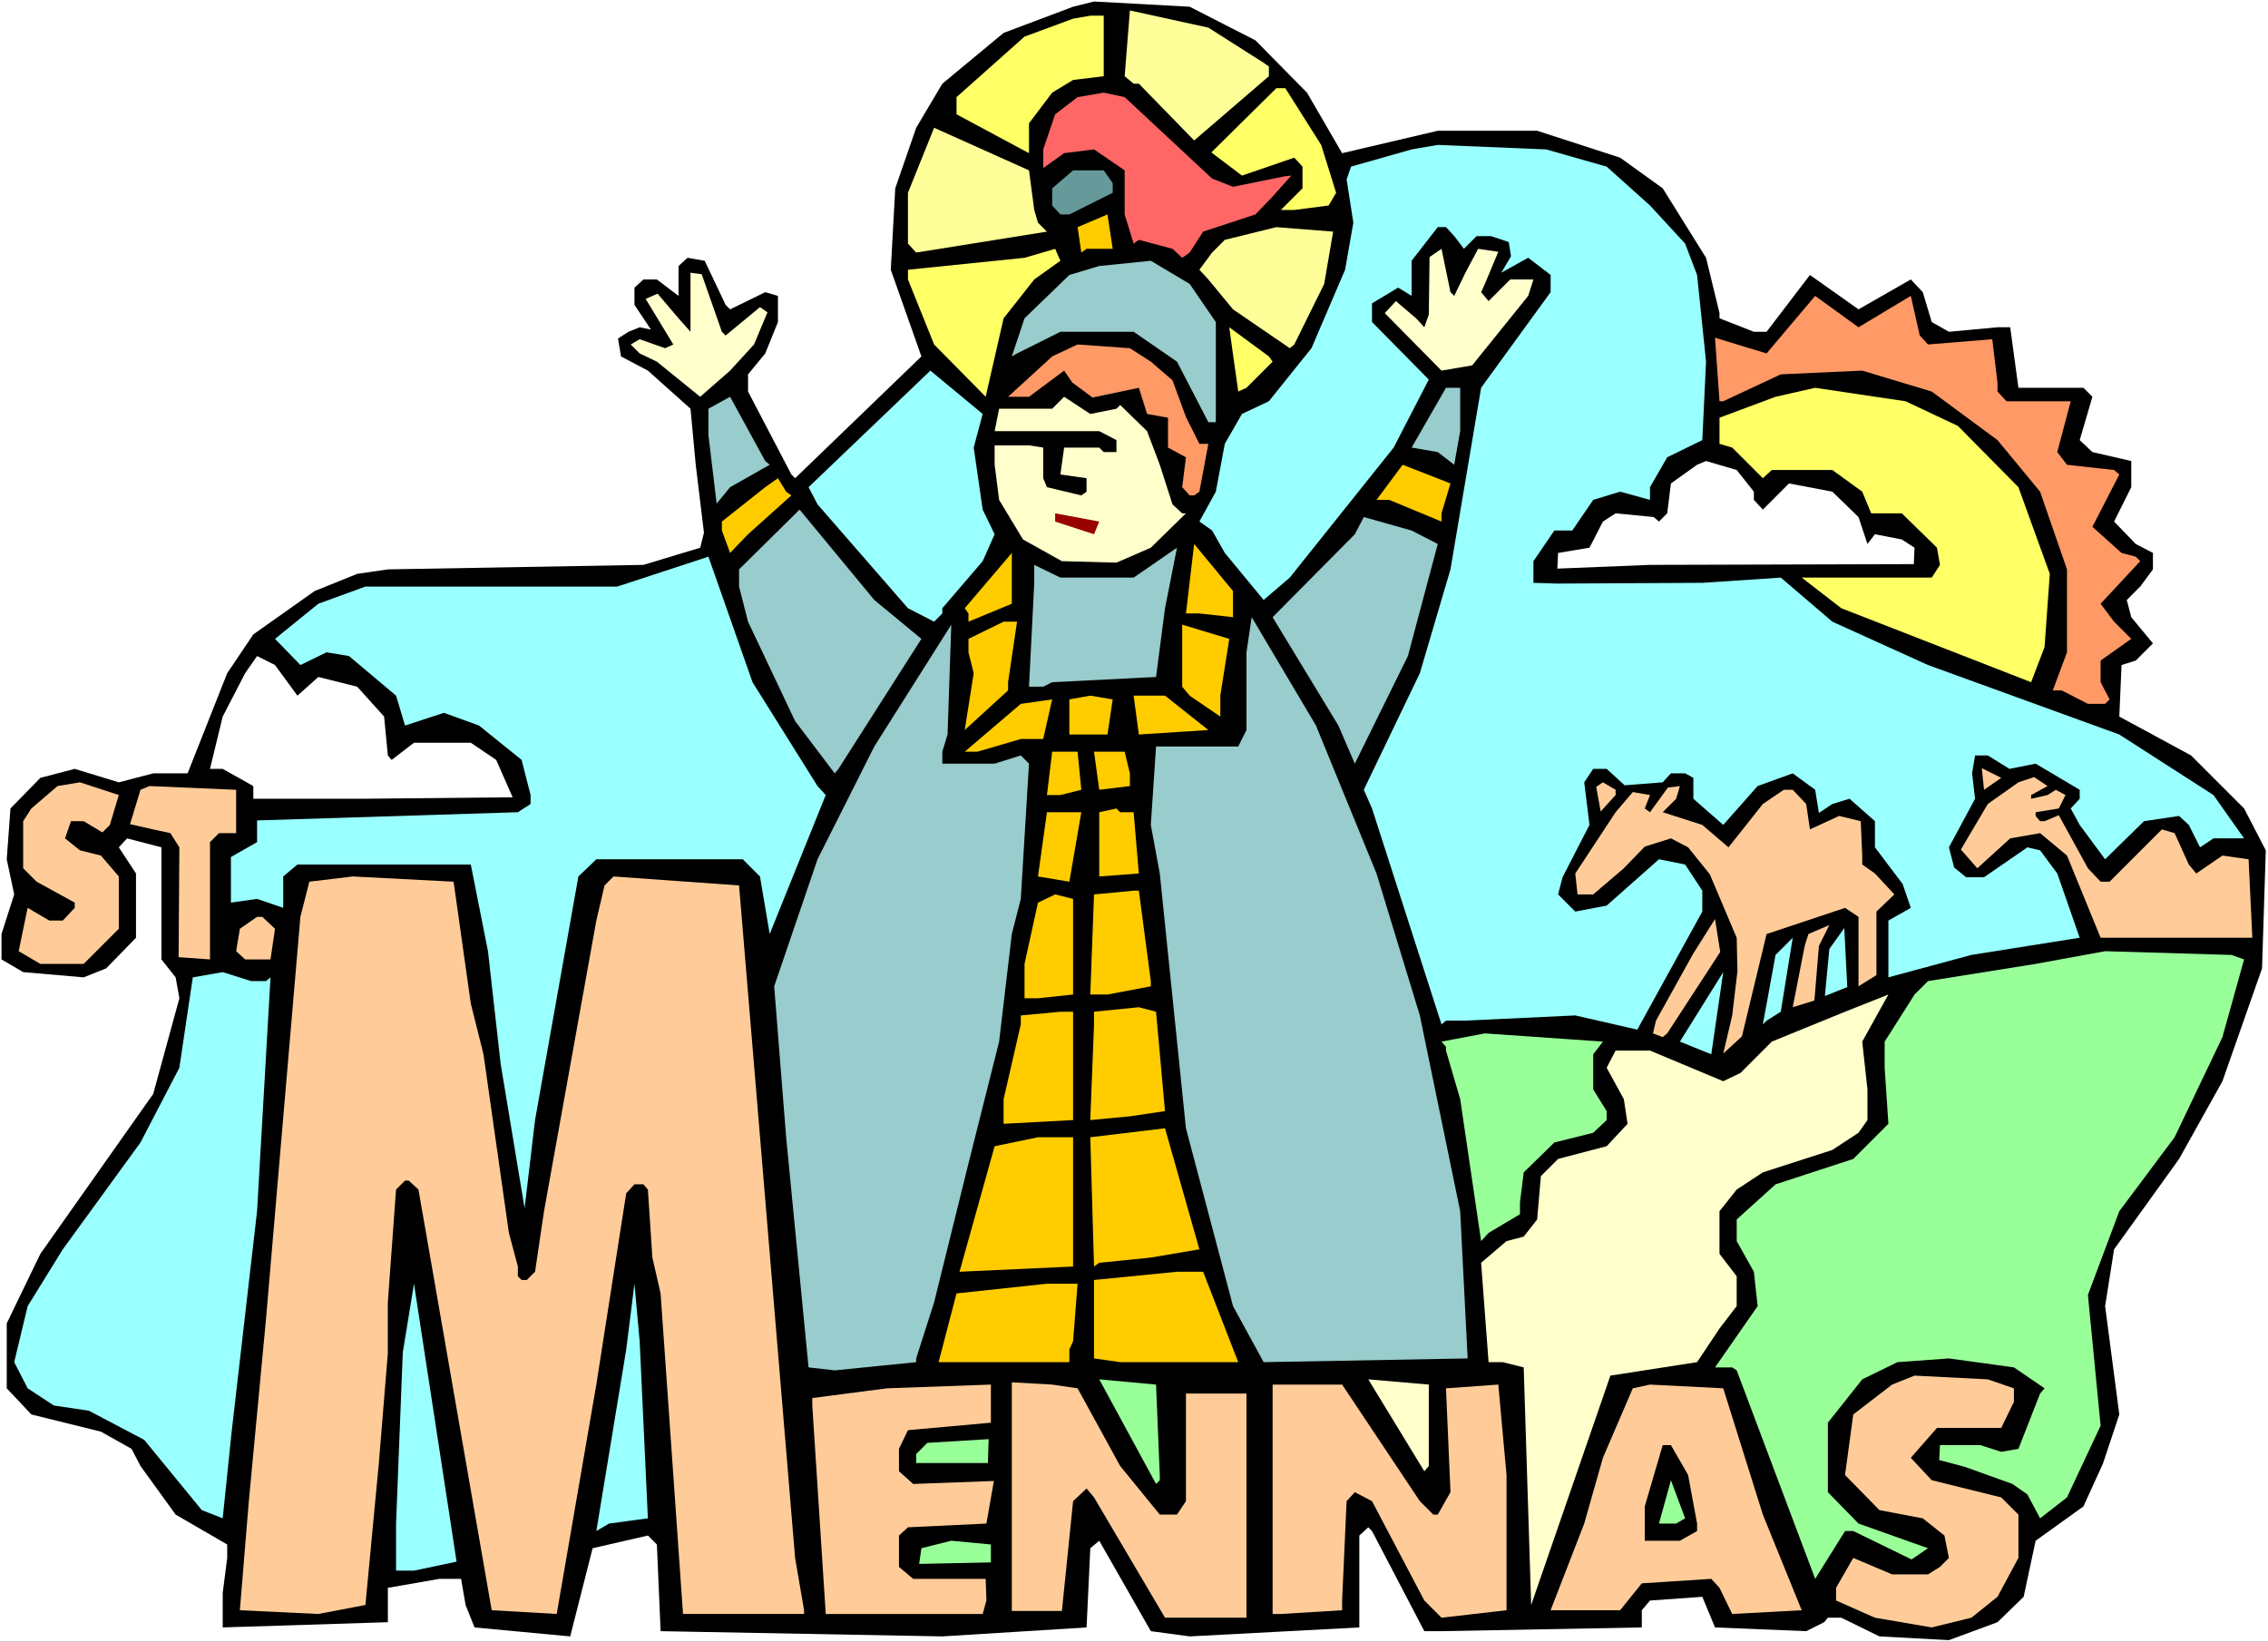 <?xml version="1.0" encoding="UTF-8" standalone="no"?>
<svg
   version="1.0"
   width="129.766mm"
   height="93.929mm"
   id="svg83"
   sodipodi:docname="Mennas.wmf"
   xmlns:inkscape="http://www.inkscape.org/namespaces/inkscape"
   xmlns:sodipodi="http://sodipodi.sourceforge.net/DTD/sodipodi-0.dtd"
   xmlns="http://www.w3.org/2000/svg"
   xmlns:svg="http://www.w3.org/2000/svg">
  <rect width="100%" height="100%" fill="#333333" stroke="none"/>
  <sodipodi:namedview
     id="namedview83"
     pagecolor="#ffffff"
     bordercolor="#000000"
     borderopacity="0.25"
     inkscape:showpageshadow="2"
     inkscape:pageopacity="0.0"
     inkscape:pagecheckerboard="0"
     inkscape:deskcolor="#d1d1d1"
     inkscape:document-units="mm" />
  <defs
     id="defs1">
    <pattern
       id="WMFhbasepattern"
       patternUnits="userSpaceOnUse"
       width="6"
       height="6"
       x="0"
       y="0" />
  </defs>
  <path
     style="fill:#ffffff;fill-opacity:1;fill-rule:evenodd;stroke:none"
     d="M 0,355.007 H 490.455 V 0 H 0 Z"
     id="path1" />
  <path
     style="fill:#000000;fill-opacity:1;fill-rule:evenodd;stroke:none"
     d="m 271.488,8.726 11.15,11.311 7.595,13.089 20.685,-4.848 h 21.493 l 17.938,5.817 9.211,6.625 9.373,15.028 2.909,11.957 v 1.131 l 7.434,2.909 h 2.747 l 9.373,-12.281 10.504,7.433 11.312,-6.463 2.586,2.747 1.939,6.463 3.717,2.101 10.504,-0.97 h 2.747 l 1.778,13.089 h 14.059 l 1.939,1.939 -2.747,9.372 2.747,2.585 8.403,1.939 v 5.656 l -3.717,7.433 4.686,4.848 3.717,1.939 v 3.555 l -2.747,3.716 -2.909,2.909 0.97,3.717 4.686,5.656 -3.717,3.716 -3.07,0.97 -0.485,11.149 15.514,8.403 11.474,11.473 4.686,9.049 -0.808,25.531 -8.565,24.4 -9.373,16.805 -14.059,19.552 -1.939,12.281 3.07,23.43 -3.555,10.665 -4.202,9.21 -10.342,7.433 -2.586,12.119 -5.656,5.494 -10.504,3.878 -15.029,-0.808 -8.242,-4.04 h -2.909 l -0.808,0.97 -3.878,1.939 -19.715,-0.808 -2.747,-6.625 -11.312,0.808 -1.778,2.101 v 3.717 l -43.309,0.808 h -3.717 l -11.312,-21.653 -0.808,-0.808 -1.939,1.777 v 19.875 l -36.683,1.939 -8.403,-1.131 -11.15,-19.552 -1.939,1.616 -0.808,17.128 -31.189,1.939 -60.923,-1.131 -0.808,-18.744 -1.939,-1.939 -11.958,2.747 -4.848,19.067 -20.685,-1.939 -1.939,-4.848 -0.97,-5.656 h -4.686 l -11.15,1.939 v 7.433 l -35.714,1.131 v -7.433 l 0.97,-7.595 v -2.909 l -11.15,-6.463 -7.595,-10.503 -1.939,-3.717 -6.626,-3.716 -15.029,-3.716 -5.333,-5.656 v -14.058 l 7.272,-15.028 24.402,-34.58 5.656,-20.683 -0.808,-4.524 -3.07,-3.878 V 183.24 l -7.434,-1.939 -1.778,1.939 3.717,5.656 v 13.896 l -6.464,6.625 -4.848,1.939 -13.09,-1.131 -4.686,-2.747 v -5.494 l 2.747,-8.564 -1.616,-7.595 0.808,-10.988 6.464,-6.625 7.434,-1.939 9.534,2.909 7.434,-1.939 h 7.434 l 8.565,-21.653 5.656,-8.403 13.251,-9.372 9.211,-3.716 6.626,-0.97 55.267,-0.97 12.282,-3.716 0.808,-3.232 -1.778,-14.704 -1.131,-12.119 -9.211,-8.241 -5.818,-3.07 -0.646,-3.878 2.262,-1.454 2.424,-0.97 2.424,0.485 -3.555,-5.332 v -3.717 l 1.939,-1.777 h 2.909 l 4.686,3.555 v -6.463 l 1.939,-1.777 3.717,0.646 4.525,9.534 0.97,0.97 7.595,-3.717 2.747,0.808 v 5.656 l -2.747,6.787 -3.717,4.524 v 3.717 l 9.373,17.936 0.808,0.808 27.31,-26.339 -6.626,-18.744 0.97,-17.613 4.525,-13.089 5.656,-9.534 13.251,-10.988 15.029,-5.656 4.525,-1.131 20.685,1.131 z"
     id="path2" />
  <path
     style="fill:#ffff99;fill-opacity:1;fill-rule:evenodd;stroke:none"
     d="m 273.265,13.573 1.131,0.808 v 2.101 L 258.237,30.378 246.278,18.098 h -1.131 l -1.939,-1.616 1.131,-14.22 16.968,3.717 z"
     id="path3" />
  <path
     style="fill:#ffff66;fill-opacity:1;fill-rule:evenodd;stroke:none"
     d="m 238.683,16.482 -6.626,0.808 -4.525,2.747 -5.01,6.625 v 6.463 l -15.675,-8.403 v -3.717 l 14.706,-13.089 10.504,-3.878 3.717,-0.646 h 2.909 z"
     id="path4" />
  <path
     style="fill:#ffff66;fill-opacity:1;fill-rule:evenodd;stroke:none"
     d="m 285.708,31.348 3.232,10.342 -1.616,2.747 -7.434,0.97 h -2.909 l 4.686,-4.686 V 36.034 l -1.778,-1.939 -11.312,3.878 -6.626,-5.009 14.059,-13.896 h 1.939 z"
     id="path5" />
  <path
     style="fill:#ff6666;fill-opacity:1;fill-rule:evenodd;stroke:none"
     d="m 262.115,38.619 4.525,1.777 11.15,-2.262 1.454,-0.162 -4.04,4.524 -3.717,3.878 -11.312,3.717 -2.909,4.524 -1.616,1.131 -2.101,-1.939 -7.272,-1.939 -1.131,0.808 -1.939,-6.302 v -9.534 l -6.626,-4.524 -6.464,0.808 -4.525,3.232 v -4.04 l 2.586,-7.595 4.848,-3.717 5.656,-0.97 4.525,0.97 z"
     id="path6" />
  <path
     style="fill:#ffff99;fill-opacity:1;fill-rule:evenodd;stroke:none"
     d="m 223.654,45.406 0.808,2.747 1.939,1.939 -28.28,4.524 -1.778,-1.939 V 41.689 l 5.656,-14.058 20.523,9.21 z"
     id="path7" />
  <path
     style="fill:#99ffff;fill-opacity:1;fill-rule:evenodd;stroke:none"
     d="m 347.44,36.034 9.373,8.403 7.595,8.241 2.586,6.787 1.939,18.744 -0.808,16.967 -7.595,3.717 -3.717,6.463 v 2.747 l -6.464,-1.777 -5.818,1.777 -4.525,6.625 h -3.878 l -4.525,6.625 v 4.686 l 5.171,0.162 31.35,-0.162 16.968,-1.131 11.15,9.534 20.685,9.372 41.37,15.028 20.362,13.089 6.626,9.372 h -6.626 l -2.909,1.939 -2.424,-4.848 -2.101,-1.939 -7.595,1.131 -8.403,8.241 -5.494,-7.433 -1.939,-3.555 1.939,-2.101 v -1.939 l -9.534,-5.656 -5.656,1.131 -4.686,-2.909 h -2.747 l -0.646,3.878 0.646,5.494 -5.656,10.503 1.131,4.363 2.586,2.101 h 3.878 l 9.373,-6.463 2.747,0.646 3.717,5.009 4.848,13.896 -23.432,3.716 -17.938,4.848 v -12.281 l 4.848,-2.747 -1.778,-5.171 -5.979,-7.918 v -5.656 l -5.494,-4.848 -3.717,1.131 -2.909,1.939 -0.808,-5.009 -4.848,-3.555 -7.595,2.747 -7.434,8.403 -6.464,-5.656 v -4.524 l -1.778,-0.97 h -3.07 l -1.778,1.939 -8.242,0.646 -3.878,-3.555 h -2.909 l -1.939,2.909 1.131,9.21 -5.818,11.311 -0.97,3.716 3.717,3.716 6.787,-1.293 11.312,-10.018 5.656,1.131 3.717,5.656 v 4.524 l -14.059,25.531 -13.413,-3.07 -24.078,1.131 h -3.878 l -0.97,0.808 -15.029,-46.699 -1.778,-4.04 12.12,-25.208 6.626,-22.461 6.626,-39.266 15.029,-20.683 v -3.717 l -4.848,-3.717 -5.818,3.232 2.101,-3.555 -0.485,-3.07 -3.878,-1.293 h -3.07 l -2.747,2.747 -2.101,-2.747 -1.778,-1.939 h -1.778 l -5.656,7.271 v 7.595 l -2.909,-1.777 -5.656,3.393 v 4.04 l 12.282,12.442 -7.595,14.704 -22.462,28.116 -5.656,4.848 -8.403,-10.18 -2.747,-4.848 -2.747,-1.939 3.555,-6.463 1.939,-10.342 3.717,-6.463 5.818,-2.747 9.211,-11.473 7.272,-16.967 1.778,-10.18 -1.454,-9.372 0.97,-2.747 13.09,-3.717 5.656,-0.97 23.432,0.97 z"
     id="path8" />
  <path
     style="fill:#669999;fill-opacity:1;fill-rule:evenodd;stroke:none"
     d="m 240.622,39.589 v 2.101 l -9.373,4.686 h -1.939 l -1.778,-1.939 v -3.717 l 4.525,-3.878 h 6.626 z"
     id="path9" />
  <path
     style="fill:#ffcc00;fill-opacity:1;fill-rule:evenodd;stroke:none"
     d="m 234.966,53.808 -1.131,0.808 -0.808,-5.494 6.464,-2.747 1.131,7.433 z"
     id="path10" />
  <path
     style="fill:#ffff99;fill-opacity:1;fill-rule:evenodd;stroke:none"
     d="m 286.355,61.403 -6.464,13.089 -0.97,0.808 -12.282,-8.403 -5.333,-6.463 -1.939,-2.101 2.747,-3.717 2.747,-2.747 11.15,-2.747 12.282,0.97 z"
     id="path11" />
  <path
     style="fill:#ffff66;fill-opacity:1;fill-rule:evenodd;stroke:none"
     d="m 223.654,60.434 -6.626,8.403 -3.878,16.967 -11.15,-11.311 -5.656,-14.058 v -2.101 l 25.21,-2.585 6.626,-1.939 1.131,2.585 z"
     id="path12" />
  <path
     style="fill:#ffffcc;fill-opacity:1;fill-rule:evenodd;stroke:none"
     d="m 314.473,63.988 2.424,-5.009 2.747,-5.171 4.363,0.646 -2.909,6.948 -0.808,1.777 1.616,1.939 4.686,-4.686 h 2.101 2.909 l -1.131,3.555 -12.12,15.028 -6.626,1.131 -12.282,-12.442 2.424,-2.585 4.363,3.717 1.778,1.939 0.97,-2.747 0.162,-12.442 2.586,-1.777 1.939,9.372 z"
     id="path13" />
  <path
     style="fill:#99cccc;fill-opacity:1;fill-rule:evenodd;stroke:none"
     d="m 262.923,69.644 v 21.653 h -1.616 l -6.787,-13.089 -9.373,-6.463 h -15.837 l -9.373,4.686 -1.131,0.646 2.747,-8.241 9.696,-9.372 6.464,-1.939 11.15,-1.131 8.403,5.009 z"
     id="path14" />
  <path
     style="fill:#ffffcc;fill-opacity:1;fill-rule:evenodd;stroke:none"
     d="m 156.105,71.745 0.808,0.808 7.434,-6.14 1.616,1.131 -2.909,6.948 -5.171,5.656 -6.464,5.656 -9.373,-7.595 -3.717,-1.777 -1.939,-1.939 1.939,-1.131 5.494,1.939 1.778,-0.808 -5.979,-9.857 2.586,-1.131 4.525,5.332 2.586,2.909 V 58.979 l 2.424,0.323 z"
     id="path15" />
  <path
     style="fill:#ff9966;fill-opacity:1;fill-rule:evenodd;stroke:none"
     d="m 413.211,63.988 1.939,8.564 1.778,1.939 13.898,-1.131 1.131,9.372 v 1.939 l 1.939,2.101 h 13.898 l -2.909,10.988 2.101,2.747 10.181,1.131 1.131,0.97 -5.818,11.311 6.302,5.656 3.07,0.808 0.97,0.97 -8.565,9.21 2.909,3.878 3.717,3.716 -6.626,4.686 v 4.686 l 1.939,3.716 -0.97,0.97 h -3.717 l -5.656,-2.909 h -1.939 l 3.07,-8.241 v -17.936 l -5.818,-16.805 -9.211,-11.15 -14.221,-10.503 -15.029,-4.524 -17.614,0.808 -12.443,5.817 h -0.808 l -0.97,-13.735 11.15,3.393 10.504,-12.442 9.373,6.787 z"
     id="path16" />
  <path
     style="fill:#ffff66;fill-opacity:1;fill-rule:evenodd;stroke:none"
     d="m 275.204,78.208 -5.656,5.656 -1.778,0.808 -1.454,-10.342 -0.485,-3.555 8.565,6.302 z"
     id="path17" />
  <path
     style="fill:#ff9966;fill-opacity:1;fill-rule:evenodd;stroke:none"
     d="m 248.864,78.208 4.686,4.04 2.909,7.918 2.909,5.817 h 1.939 l -1.939,10.342 -1.131,0.808 h -0.97 l -1.616,-1.777 0.808,-6.463 -3.878,-2.101 v -6.463 l -4.525,-0.808 -1.778,-5.656 -10.019,2.101 -4.363,-3.232 -1.778,-2.585 -7.595,5.656 h -4.525 l 9.534,-8.726 5.494,-2.585 11.312,0.808 z"
     id="path18" />
  <path
     style="fill:#99ffff;fill-opacity:1;fill-rule:evenodd;stroke:none"
     d="m 210.565,96.791 1.939,13.412 2.586,5.332 -2.586,5.817 -8.726,10.18 v 1.131 l -1.778,1.777 -5.656,-2.909 -19.554,-22.461 -1.939,-3.716 26.341,-25.208 11.312,9.372 z"
     id="path19" />
  <path
     style="fill:#99cccc;fill-opacity:1;fill-rule:evenodd;stroke:none"
     d="m 315.766,93.236 -1.293,7.271 -3.555,-2.747 -5.656,-0.97 7.434,-12.927 h 3.07 z"
     id="path20" />
  <path
     style="fill:#ffff66;fill-opacity:1;fill-rule:evenodd;stroke:none"
     d="m 423.392,92.105 13.09,13.25 6.787,18.744 -1.131,15.836 -2.909,7.595 -41.046,-15.997 -8.565,-6.625 h 28.118 l 1.778,-2.747 -0.646,-3.716 -7.595,-7.433 h -6.626 l -1.939,-4.686 -6.464,-4.686 h -13.09 l -1.939,1.777 -6.626,-6.625 -2.747,-0.808 v -5.656 l 12.12,-4.524 8.565,-1.939 19.554,2.909 z"
     id="path21" />
  <path
     style="fill:#99cccc;fill-opacity:1;fill-rule:evenodd;stroke:none"
     d="m 166.448,100.507 -8.565,4.848 -2.909,3.555 -1.778,-14.866 v -5.656 l 4.686,-2.585 7.595,13.896 z"
     id="path22" />
  <path
     style="fill:#ffffcc;fill-opacity:1;fill-rule:evenodd;stroke:none"
     d="m 241.43,88.388 0.808,-0.808 5.818,5.656 2.747,7.271 2.747,8.564 2.101,1.939 h 0.808 l -7.595,7.433 -7.434,3.232 -11.797,-0.323 -8.403,-4.686 -5.171,-8.564 -0.97,-7.595 v -4.201 h 7.434 l 3.07,0.485 v 6.625 l 0.808,1.939 7.434,1.777 1.131,-0.808 v -2.909 l -5.656,-0.808 0.808,-5.817 h 7.595 l 0.97,0.97 h 2.747 v -2.585 l -3.717,-1.939 h -22.624 l 0.97,-4.848 h 11.474 l 2.586,-2.585 5.656,3.717 z"
     id="path23" />
  <path
     style="fill:#ffffff;fill-opacity:1;fill-rule:evenodd;stroke:none"
     d="m 379.275,106.324 v 1.777 l 1.939,2.101 5.656,-5.656 9.373,1.777 5.656,5.494 1.939,5.817 1.616,-2.101 5.818,1.131 2.747,1.777 -0.162,3.555 -57.045,0.162 -20.038,0.808 0.162,-3.393 6.787,-1.131 2.909,-5.656 2.747,-1.777 8.242,0.808 1.131,0.97 1.778,-1.777 0.808,-6.463 5.656,-4.04 1.939,-0.808 6.626,1.939 z"
     id="path24" />
  <path
     style="fill:#ffcc00;fill-opacity:1;fill-rule:evenodd;stroke:none"
     d="m 311.726,111.01 v 1.777 l -11.312,-4.686 h -2.747 l 5.656,-7.595 10.342,4.04 z"
     id="path25" />
  <path
     style="fill:#ffcc00;fill-opacity:1;fill-rule:evenodd;stroke:none"
     d="m 171.134,107.132 -9.373,8.403 -3.878,4.04 -1.778,-4.848 v -1.939 l 9.373,-7.433 2.747,-1.939 1.778,2.909 z"
     id="path26" />
  <path
     style="fill:#99cccc;fill-opacity:1;fill-rule:evenodd;stroke:none"
     d="m 199.253,138.157 -17.938,28.116 -0.808,0.97 -8.565,-11.311 -10.181,-21.491 -1.939,-7.595 v -3.716 l 13.09,-12.927 16.16,19.552 z"
     id="path27" />
  <path
     style="fill:#990000;fill-opacity:1;fill-rule:evenodd;stroke:none"
     d="m 236.582,115.535 -8.403,-2.747 v -1.777 l 9.534,1.777 z"
     id="path28" />
  <path
     style="fill:#99cccc;fill-opacity:1;fill-rule:evenodd;stroke:none"
     d="m 310.918,117.635 -6.464,24.238 -11.474,23.269 -3.555,-8.241 -14.221,-23.43 17.776,-17.936 1.939,-3.716 10.342,2.909 z"
     id="path29" />
  <path
     style="fill:#ffcc00;fill-opacity:1;fill-rule:evenodd;stroke:none"
     d="m 266.64,133.471 -7.272,-0.808 h -2.909 l 1.778,-15.028 8.403,10.18 z"
     id="path30" />
  <path
     style="fill:#99cccc;fill-opacity:1;fill-rule:evenodd;stroke:none"
     d="m 249.995,146.398 -22.462,1.131 -1.939,0.97 h -3.07 l 1.131,-22.461 v -3.878 l 5.656,2.747 h 15.837 l 9.373,-6.463 -2.586,13.089 z"
     id="path31" />
  <path
     style="fill:#ffcc00;fill-opacity:1;fill-rule:evenodd;stroke:none"
     d="m 209.433,134.44 v -1.777 l -0.808,-1.131 10.181,-11.957 v 10.988 z"
     id="path32" />
  <path
     style="fill:#99ffff;fill-opacity:1;fill-rule:evenodd;stroke:none"
     d="m 176.79,169.99 1.778,1.939 -12.12,30.055 -2.101,-12.442 -3.717,-3.716 h -31.674 l -3.878,3.716 -9.373,52.677 -2.262,19.067 -5.171,-31.186 -2.747,-24.4 -3.717,-18.744 H 64.317 l -3.07,2.585 v 6.787 l -5.656,-1.939 -5.656,0.808 v -9.857 l 5.656,-3.232 v -4.686 l 56.398,-1.777 2.747,-1.777 v -1.939 l -1.939,-7.595 -9.211,-7.433 -7.595,-2.747 -8.403,2.747 -1.939,-6.463 -10.181,-8.564 -4.848,-0.808 -5.656,2.747 -5.494,-5.656 9.373,-7.595 10.181,-3.716 h 54.459 l 19.715,-6.463 9.534,27.147 z"
     id="path33" />
  <path
     style="fill:#99cccc;fill-opacity:1;fill-rule:evenodd;stroke:none"
     d="m 297.667,188.895 9.373,30.702 8.726,42.336 1.616,31.833 -44.117,0.808 -6.626,-12.119 -10.181,-38.458 -5.656,-55.101 -1.939,-10.503 1.131,-16.967 h 17.776 l 1.778,-3.555 v -16.805 l 1.131,-7.595 13.898,23.43 z"
     id="path34" />
  <path
     style="fill:#ffcc00;fill-opacity:1;fill-rule:evenodd;stroke:none"
     d="m 217.998,147.529 v 1.777 l -9.373,8.564 1.939,-12.281 -1.131,-4.524 v -2.909 l 7.595,-3.716 h 2.909 z"
     id="path35" />
  <path
     style="fill:#99cccc;fill-opacity:1;fill-rule:evenodd;stroke:none"
     d="m 203.777,162.557 v 2.585 h 11.312 l 5.656,-1.777 1.778,1.777 -1.778,29.247 -1.939,7.595 -2.747,23.269 -6.626,26.339 -7.434,30.055 -3.878,12.119 v 0.808 l -17.614,1.777 -5.656,-0.646 -4.848,-49.769 -2.586,-32.641 9.373,-27.47 12.282,-24.4 14.706,-23.269 1.939,-3.07 -0.808,23.753 z"
     id="path36" />
  <path
     style="fill:#ffcc00;fill-opacity:1;fill-rule:evenodd;stroke:none"
     d="m 263.892,150.438 v 4.524 l -6.626,-4.524 -1.616,-1.939 v -13.412 l 10.181,3.07 z"
     id="path37" />
  <path
     style="fill:#ffffff;fill-opacity:1;fill-rule:evenodd;stroke:none"
     d="m 64.317,150.438 4.525,-4.04 8.403,2.101 5.818,6.463 0.808,8.403 0.808,0.97 4.848,-3.716 h 12.282 l 5.494,3.716 3.555,8.079 -32.643,0.323 H 54.782 v -2.747 l -6.626,-3.716 h -2.747 l 2.747,-11.311 4.848,-9.372 2.586,-3.716 3.878,1.939 z"
     id="path38" />
  <path
     style="fill:#ffcc00;fill-opacity:1;fill-rule:evenodd;stroke:none"
     d="m 239.491,158.84 h -8.242 v -7.595 l 4.525,-0.808 4.848,0.808 z"
     id="path39" />
  <path
     style="fill:#ffcc00;fill-opacity:1;fill-rule:evenodd;stroke:none"
     d="m 261.307,157.871 -15.029,0.97 -1.131,-8.403 h 6.787 z"
     id="path40" />
  <path
     style="fill:#ffcc00;fill-opacity:1;fill-rule:evenodd;stroke:none"
     d="m 220.745,159.81 -9.373,2.747 h -2.747 l 12.12,-10.342 6.787,-0.97 -1.939,8.564 z"
     id="path41" />
  <path
     style="fill:#ffcc00;fill-opacity:1;fill-rule:evenodd;stroke:none"
     d="m 233.835,170.798 -4.525,1.131 h -2.909 l 1.131,-9.372 h 5.494 z"
     id="path42" />
  <path
     style="fill:#ffcc00;fill-opacity:1;fill-rule:evenodd;stroke:none"
     d="m 244.339,167.243 v 2.747 l -6.626,0.808 -1.131,-8.241 h 6.626 z"
     id="path43" />
  <path
     style="fill:#ffcc99;fill-opacity:1;fill-rule:evenodd;stroke:none"
     d="m 429.048,170.798 -0.485,-4.686 4.202,2.101 z"
     id="path44" />
  <path
     style="fill:#ffcc99;fill-opacity:1;fill-rule:evenodd;stroke:none"
     d="m 23.755,178.392 -1.616,1.616 -4.04,-2.424 h -2.747 l -1.293,3.716 3.232,2.585 4.525,1.131 3.878,4.524 v 11.311 l -7.595,7.595 H 8.726 l -4.686,-2.747 1.939,-9.372 4.686,2.747 h 2.909 l 2.586,-2.747 v -1.131 l -8.242,-4.524 -2.909,-2.909 v -10.18 l 1.778,-2.747 5.656,-4.848 4.848,-0.808 8.403,2.747 z"
     id="path45" />
  <path
     style="fill:#ffcc99;fill-opacity:1;fill-rule:evenodd;stroke:none"
     d="m 349.379,170.798 v 1.131 l -3.232,3.555 -0.97,-5.332 1.454,-0.97 z"
     id="path46" />
  <path
     style="fill:#ffcc99;fill-opacity:1;fill-rule:evenodd;stroke:none"
     d="m 442.784,169.99 -3.555,1.939 v 0.808 l 3.555,-0.808 1.778,-1.131 2.101,1.131 -1.454,2.909 -5.01,0.808 v 0.808 l 0.97,1.131 h 0.97 l 3.07,-1.293 6.302,11.473 2.747,2.909 h 1.939 l 11.312,-11.311 2.747,0.808 3.07,6.787 1.616,1.939 5.656,-3.878 5.656,0.808 0.808,16.967 h -32.805 l -7.272,-17.775 -5.818,-4.848 -6.464,1.131 -7.11,6.463 -3.555,-4.04 5.818,-9.857 6.626,-4.686 3.394,-1.131 z"
     id="path47" />
  <path
     style="fill:#ffcc99;fill-opacity:1;fill-rule:evenodd;stroke:none"
     d="m 51.066,180.17 h -3.717 l -1.939,1.939 v 25.369 l -6.787,-0.485 0.162,-23.753 -1.939,-3.07 -3.717,-0.808 -5.01,-1.131 2.262,-7.433 1.939,-0.808 18.746,0.808 z"
     id="path48" />
  <path
     style="fill:#ffcc99;fill-opacity:1;fill-rule:evenodd;stroke:none"
     d="m 359.56,175.645 8.565,2.747 5.656,4.848 7.434,-9.372 4.525,-3.07 h 1.939 l 2.909,3.07 0.808,5.494 6.302,-2.909 4.686,1.131 0.323,7.433 v 1.939 l 2.747,1.939 4.202,4.524 -3.878,3.716 v 13.735 l -3.878,2.424 V 198.267 l -2.909,-1.939 -16.968,5.656 -5.333,22.137 -4.04,3.716 1.939,-8.241 1.131,-9.534 -0.162,-7.271 -5.818,-13.735 -4.686,-5.817 -3.717,-1.939 -5.656,1.777 -4.525,4.686 -6.626,5.656 h -3.394 l -0.485,-4.524 8.726,-13.25 3.717,-4.363 3.717,0.646 -1.131,2.909 1.131,0.808 3.878,-5.332 2.586,-0.323 -0.808,2.747 z"
     id="path49" />
  <path
     style="fill:#ffcc00;fill-opacity:1;fill-rule:evenodd;stroke:none"
     d="m 245.147,175.645 1.131,13.25 -8.565,0.646 v -13.896 l 3.717,-0.808 0.808,0.808 z"
     id="path50" />
  <path
     style="fill:#ffcc00;fill-opacity:1;fill-rule:evenodd;stroke:none"
     d="m 231.249,190.673 -6.787,-1.131 1.939,-13.896 h 7.434 z"
     id="path51" />
  <path
     style="fill:#ffcc99;fill-opacity:1;fill-rule:evenodd;stroke:none"
     d="m 101.808,217.011 2.747,10.988 5.494,38.619 1.939,7.271 v 2.101 l 0.808,0.808 h 1.131 l 1.778,-1.777 1.939,-13.089 11.312,-62.857 1.778,-7.595 1.939,-1.939 27.149,1.939 12.12,145.428 1.939,11.311 v 0.808 h -26.179 l -4.848,-69.321 -1.778,-7.756 -0.97,-14.704 -0.97,-1.131 h -1.939 l -1.778,1.939 -6.464,41.366 -8.565,49.607 -14.059,-0.808 -15.837,-90.974 -2.101,-1.939 h -0.808 l -1.939,1.939 -1.778,24.4 v 10.988 l -1.939,23.753 -2.909,30.702 -10.181,1.939 -16.968,-0.808 1.939,-23.592 3.717,-39.427 7.434,-86.934 1.939,-7.595 9.373,-1.131 21.816,1.131 z"
     id="path52" />
  <path
     style="fill:#ffcc00;fill-opacity:1;fill-rule:evenodd;stroke:none"
     d="m 248.864,212.164 v 1.131 l -9.373,1.777 h -3.717 l 0.808,-21.653 8.565,-0.808 h 1.131 z"
     id="path53" />
  <path
     style="fill:#ffcc00;fill-opacity:1;fill-rule:evenodd;stroke:none"
     d="m 232.057,215.072 -7.595,0.808 h -2.909 v -7.433 l 2.909,-13.25 3.717,-1.777 3.878,0.97 z"
     id="path54" />
  <path
     style="fill:#ffcc99;fill-opacity:1;fill-rule:evenodd;stroke:none"
     d="m 59.469,200.853 -0.97,6.625 H 53.005 l -1.939,-1.777 0.808,-4.848 3.717,-2.585 h 1.131 z"
     id="path55" />
  <path
     style="fill:#ffcc99;fill-opacity:1;fill-rule:evenodd;stroke:none"
     d="m 360.529,223.475 -0.97,0.808 -2.101,-0.808 0.646,-2.747 8.08,-14.543 4.686,-7.433 1.131,7.11 z"
     id="path56" />
  <path
     style="fill:#ffcc99;fill-opacity:1;fill-rule:evenodd;stroke:none"
     d="m 392.364,216.365 -4.686,1.454 2.586,-13.25 0.808,-2.585 4.525,-1.939 -2.262,4.524 z"
     id="path57" />
  <path
     style="fill:#99ffff;fill-opacity:1;fill-rule:evenodd;stroke:none"
     d="m 382.022,220.728 -0.808,0.808 2.747,-15.028 3.717,-3.716 -2.586,15.997 z"
     id="path58" />
  <path
     style="fill:#99ffff;fill-opacity:1;fill-rule:evenodd;stroke:none"
     d="m 394.627,215.396 0.97,-10.18 3.232,-4.524 0.646,12.765 z"
     id="path59" />
  <path
     style="fill:#99ff99;fill-opacity:1;fill-rule:evenodd;stroke:none"
     d="m 485.284,207.478 -4.686,16.805 -10.342,21.653 -11.958,15.997 -6.787,18.098 2.747,28.278 -7.272,15.512 -5.818,4.524 -2.747,-5.171 -3.232,-2.262 -10.342,-3.716 -5.494,-1.454 0.162,-3.232 h 8.726 l 4.525,1.454 3.717,-0.646 4.686,-11.957 0.97,-1.131 -6.626,-4.524 -14.059,-1.939 -11.15,0.808 -7.595,3.716 -7.434,9.372 v 15.028 l 6.626,6.787 15.029,5.332 -3.555,2.424 -12.605,-6.14 h -1.778 l -6.464,10.342 -16.968,-45.083 -0.97,-0.646 h -3.717 l 9.211,-13.25 -0.808,-7.433 -3.717,-6.625 v -4.686 l 8.403,-7.595 16.806,-5.494 7.595,-7.595 -0.808,-12.119 v -5.656 l 6.464,-10.18 2.909,-2.909 23.27,-3.717 15.029,-2.747 27.31,0.808 z"
     id="path60" />
  <path
     style="fill:#99ffff;fill-opacity:1;fill-rule:evenodd;stroke:none"
     d="m 57.53,212.164 0.97,-0.808 -2.909,50.577 -5.494,47.668 -1.939,18.744 -4.525,-1.777 -12.443,-15.189 -11.958,-6.302 -7.595,-1.131 -5.656,-3.716 -2.909,-5.656 2.909,-12.119 7.595,-12.281 16.806,-23.107 8.403,-16.159 2.909,-19.552 6.464,-1.131 6.141,1.939 z"
     id="path61" />
  <path
     style="fill:#99ffff;fill-opacity:1;fill-rule:evenodd;stroke:none"
     d="m 363.276,225.252 9.373,-15.028 -2.586,17.775 z"
     id="path62" />
  <path
     style="fill:#ffffcc;fill-opacity:1;fill-rule:evenodd;stroke:none"
     d="m 403.838,235.594 v 6.625 l -1.939,2.747 -5.656,3.717 -15.029,4.848 -5.656,3.716 -3.717,4.686 v 9.21 l 3.717,4.848 v 6.463 l -3.717,4.848 -4.848,7.271 -18.746,2.909 -17.13,49.607 -1.616,-51.385 -4.525,-1.131 h -3.07 l -1.616,-21.491 5.494,-4.686 3.717,-0.97 2.909,-3.716 0.808,-9.372 3.717,-3.716 10.504,-2.747 4.525,-4.848 -0.808,-5.332 -3.717,-6.787 1.939,-3.716 h 7.434 l 15.837,6.625 3.717,-1.777 6.787,-6.787 15.837,-6.463 9.373,-3.716 -5.656,10.18 z"
     id="path63" />
  <path
     style="fill:#ffcc00;fill-opacity:1;fill-rule:evenodd;stroke:none"
     d="m 251.934,240.28 -7.595,1.131 -8.565,0.808 0.808,-20.683 v -2.747 l 9.696,-0.97 3.717,0.97 z"
     id="path64" />
  <path
     style="fill:#ffcc00;fill-opacity:1;fill-rule:evenodd;stroke:none"
     d="m 232.057,242.219 -15.029,0.808 v -5.332 l 3.717,-16.159 v -1.939 l 8.565,-0.808 h 2.747 z"
     id="path65" />
  <path
     style="fill:#99ff99;fill-opacity:1;fill-rule:evenodd;stroke:none"
     d="m 344.531,227.999 v 7.595 l 2.909,4.686 v 1.939 l -2.909,2.747 -8.403,2.101 -6.626,6.463 -0.808,6.463 v 2.585 l -6.787,4.04 -1.616,1.777 -4.525,-30.702 -3.07,-10.503 v -0.808 l -0.97,-1.131 9.373,-1.777 25.533,1.777 z"
     id="path66" />
  <path
     style="fill:#ffcc00;fill-opacity:1;fill-rule:evenodd;stroke:none"
     d="m 248.864,271.951 -11.15,1.131 -1.131,0.808 -0.808,-27.955 16.16,-1.939 7.434,26.177 z"
     id="path67" />
  <path
     style="fill:#ffcc00;fill-opacity:1;fill-rule:evenodd;stroke:none"
     d="m 232.057,273.89 -24.563,1.131 7.595,-27.147 9.373,-1.939 h 7.595 z"
     id="path68" />
  <path
     style="fill:#ffcc00;fill-opacity:1;fill-rule:evenodd;stroke:none"
     d="m 267.771,294.573 h -25.533 l -5.656,-0.808 V 276.799 l 17.938,-1.777 h 5.656 z"
     id="path69" />
  <path
     style="fill:#99ffff;fill-opacity:1;fill-rule:evenodd;stroke:none"
     d="m 89.526,339.656 h -3.878 v -10.18 l 1.454,-37.003 2.424,-14.866 9.211,60.11 z"
     id="path70" />
  <path
     style="fill:#99ffff;fill-opacity:1;fill-rule:evenodd;stroke:none"
     d="m 140.107,328.345 -8.403,1.131 -2.747,1.616 6.464,-39.266 1.778,-14.22 1.131,12.442 z"
     id="path71" />
  <path
     style="fill:#ffcc00;fill-opacity:1;fill-rule:evenodd;stroke:none"
     d="m 232.057,290.049 -0.808,1.777 v 2.747 h -28.28 l 3.878,-14.866 19.554,-2.101 h 6.626 z"
     id="path72" />
  <path
     style="fill:#ffcc99;fill-opacity:1;fill-rule:evenodd;stroke:none"
     d="m 435.512,300.229 v 2.909 l -2.747,5.656 h -13.898 l -5.656,6.463 4.525,4.848 15.029,3.716 3.717,3.716 v 9.372 l -4.525,8.403 -5.656,4.524 -8.565,2.101 -12.282,-2.101 -8.403,-3.716 v -2.747 l 3.717,-6.463 8.403,3.555 h 7.757 l 2.586,-1.616 1.939,-1.939 -0.97,-4.848 -4.686,-3.716 -9.373,-1.777 -7.434,-7.595 1.778,-13.089 8.403,-6.463 4.848,-1.939 15.837,0.808 z"
     id="path73" />
  <path
     style="fill:#99ff99;fill-opacity:1;fill-rule:evenodd;stroke:none"
     d="m 250.803,318.973 v 1.131 l -0.808,0.808 -12.282,-22.622 12.282,1.131 z"
     id="path74" />
  <path
     style="fill:#ffffcc;fill-opacity:1;fill-rule:evenodd;stroke:none"
     d="m 308.979,317.034 -0.97,1.131 -12.12,-19.875 13.09,1.131 z"
     id="path75" />
  <path
     style="fill:#ffcc99;fill-opacity:1;fill-rule:evenodd;stroke:none"
     d="m 242.238,317.034 8.565,10.503 h 3.717 l 1.939,-2.909 v -23.269 h 13.09 v 48.476 h -17.614 l -15.352,-26.016 -1.616,-1.939 -2.909,2.747 -2.424,23.753 h -10.827 v -49.446 l 8.726,0.485 5.494,0.808 z"
     id="path76" />
  <path
     style="fill:#ffcc99;fill-opacity:1;fill-rule:evenodd;stroke:none"
     d="m 307.04,324.628 2.909,2.909 h 0.97 l 2.747,-4.848 -0.97,-22.461 11.312,-0.808 1.778,19.552 v 29.247 l -14.059,1.616 -3.717,-3.716 -11.312,-21.491 -3.717,-1.939 -1.778,1.939 -0.97,21.491 v 2.101 l -13.251,0.808 h -1.778 v -49.607 h 15.029 z"
     id="path77" />
  <path
     style="fill:#ffcc99;fill-opacity:1;fill-rule:evenodd;stroke:none"
     d="m 381.214,327.537 8.403,20.683 -15.029,0.808 -2.747,-5.656 -1.778,-1.939 -15.029,0.97 -4.686,5.817 h -15.029 l 7.272,-18.744 4.04,-14.22 6.464,-15.028 3.717,-0.808 15.837,0.808 z"
     id="path78" />
  <path
     style="fill:#ffcc99;fill-opacity:1;fill-rule:evenodd;stroke:none"
     d="m 214.281,307.662 -17.938,1.616 -1.939,4.04 v 4.848 l 3.07,2.747 17.453,-0.646 -1.616,9.21 -16.968,0.808 -1.939,1.777 v 6.787 l 3.07,2.585 h 15.675 l 0.162,4.686 -0.808,2.909 H 178.568 l -2.909,-45.083 v -1.616 l 16.16,-2.101 22.462,-0.808 z"
     id="path79" />
  <path
     style="fill:#000000;fill-opacity:1;fill-rule:evenodd;stroke:none"
     d="m 365.054,318.973 1.939,10.503 v 1.616 l -3.717,2.101 h -7.595 v -7.433 l 3.878,-13.25 h 1.778 z"
     id="path80" />
  <path
     style="fill:#99ff99;fill-opacity:1;fill-rule:evenodd;stroke:none"
     d="m 213.635,316.387 h -15.514 v -1.939 l 2.424,-2.424 13.251,-0.808 z"
     id="path81" />
  <path
     style="fill:#99ff99;fill-opacity:1;fill-rule:evenodd;stroke:none"
     d="m 362.468,329.476 h -3.717 l 2.586,-9.372 3.07,8.241 z"
     id="path82" />
  <path
     style="fill:#99ff99;fill-opacity:1;fill-rule:evenodd;stroke:none"
     d="m 214.281,337.878 -15.514,0.323 0.485,-3.393 6.464,-1.616 8.565,0.808 z"
     id="path83" />
</svg>
